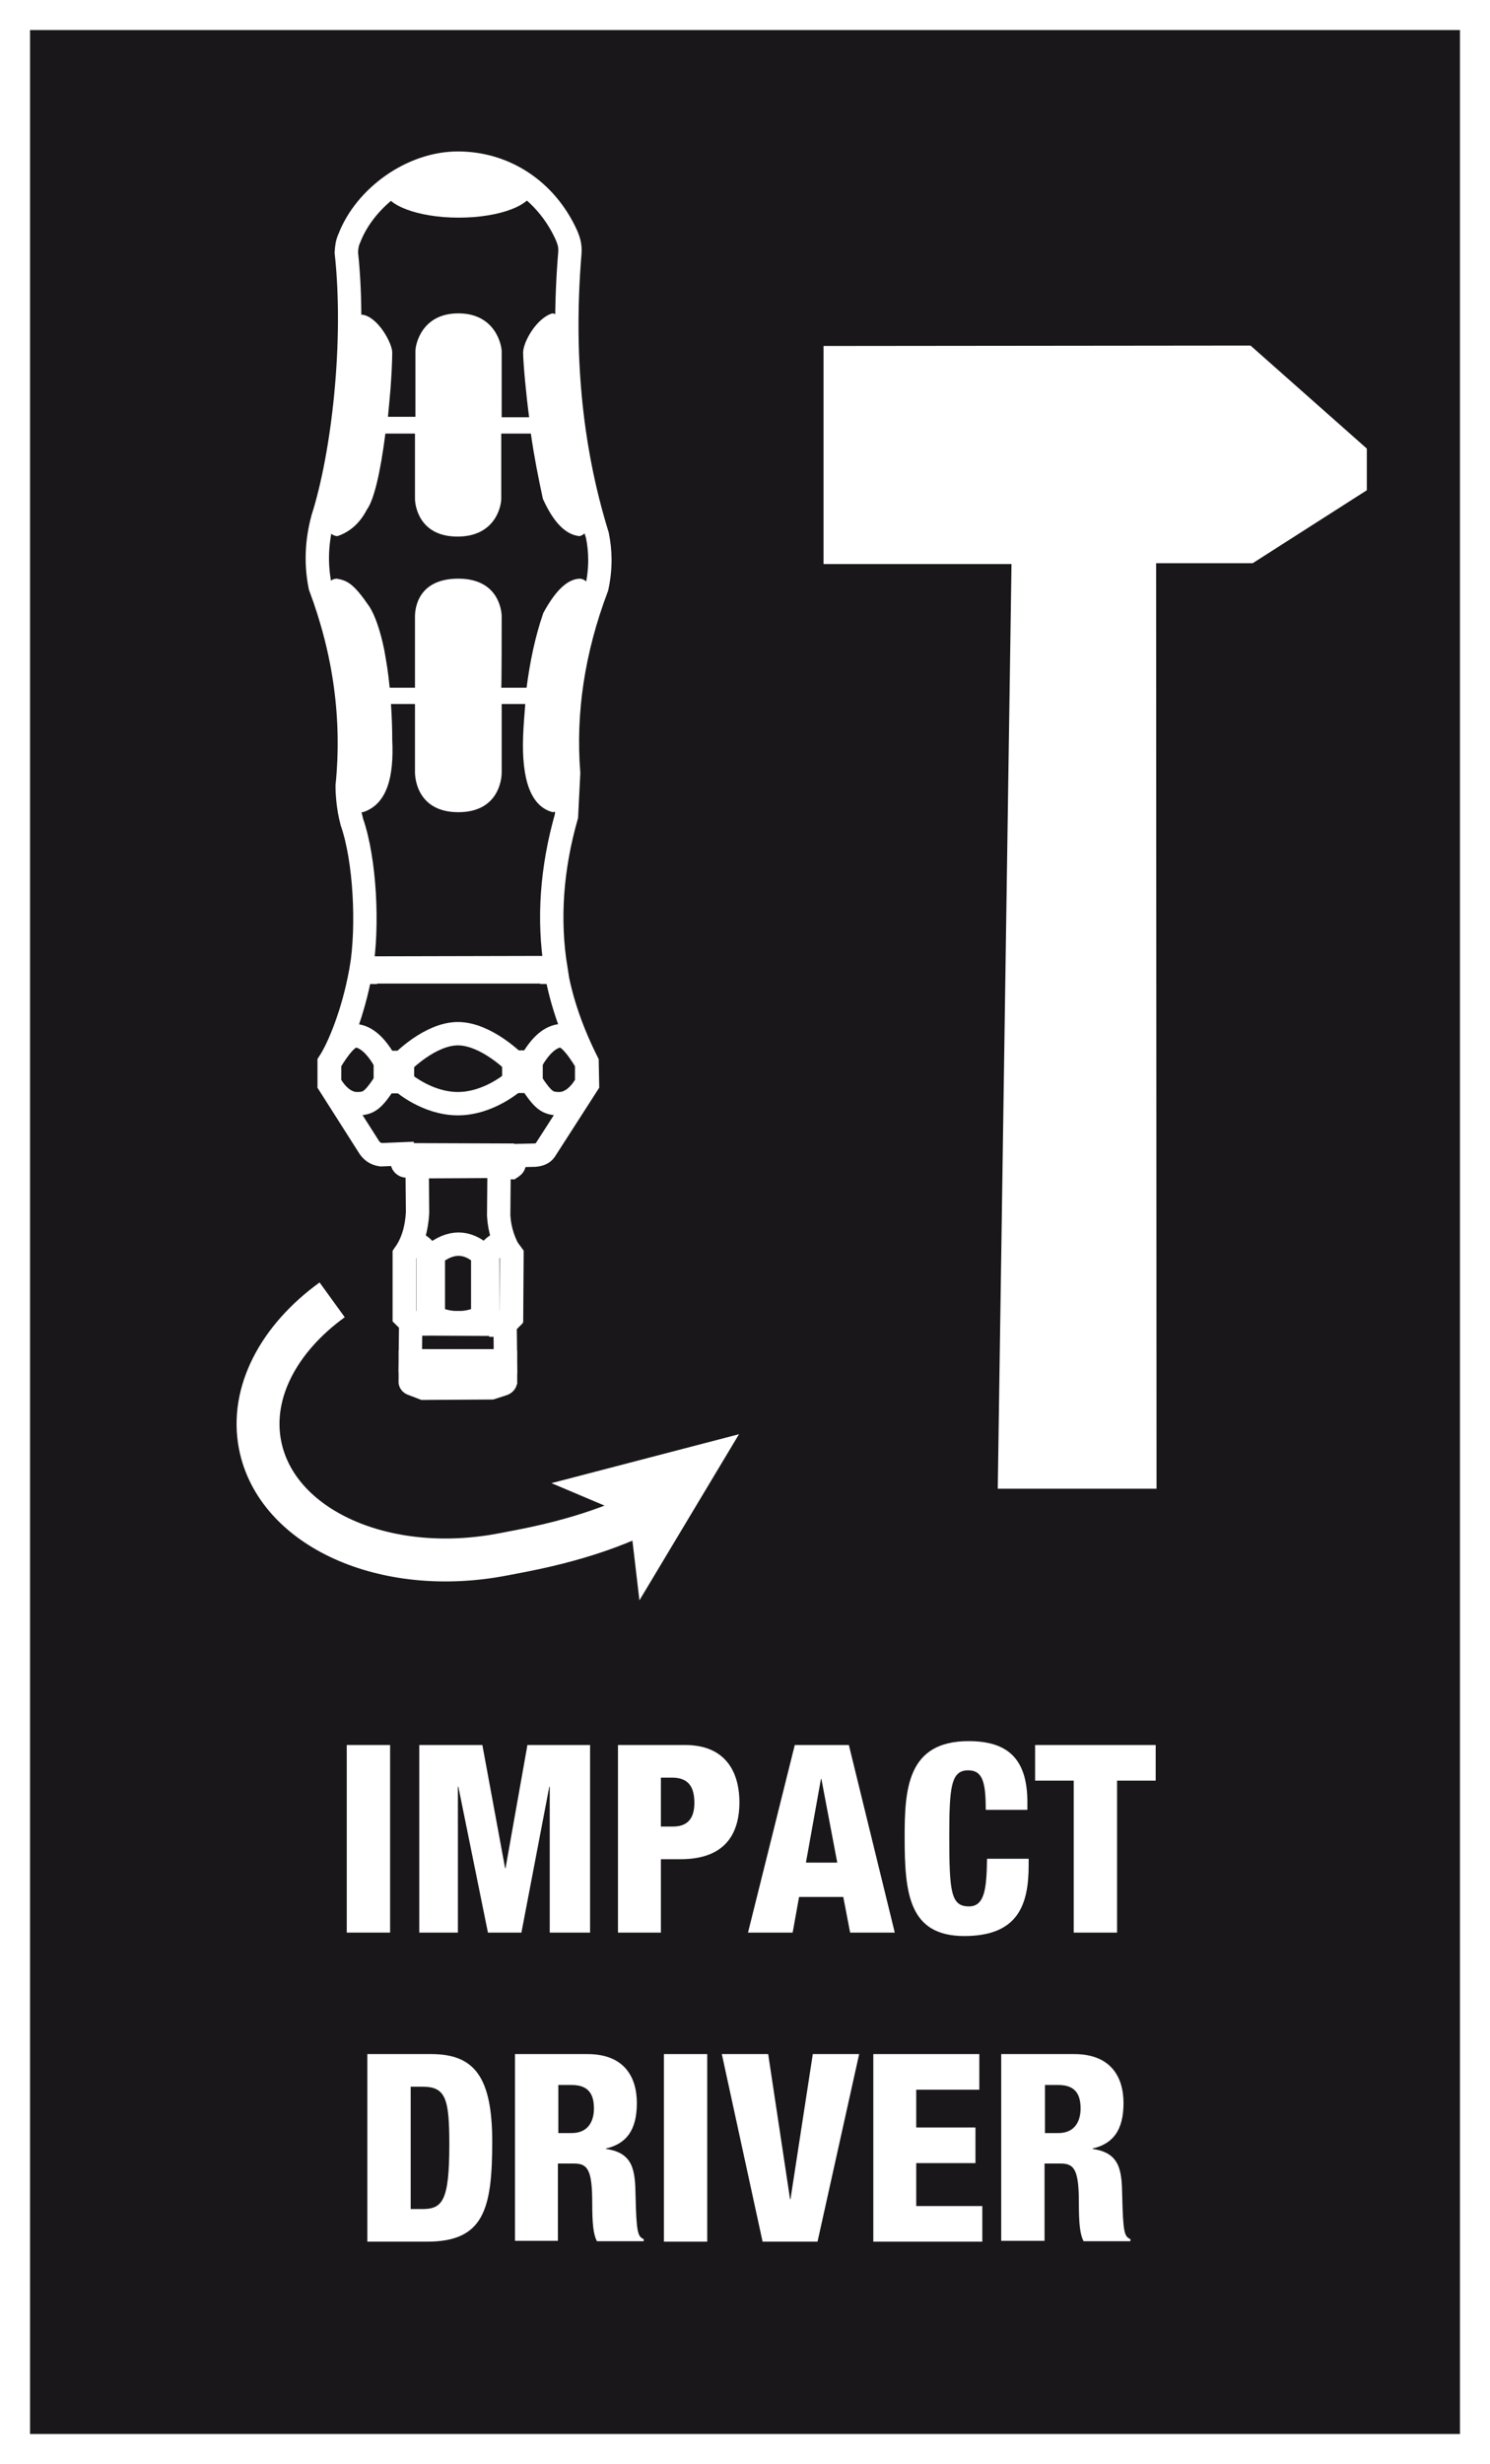 <?xml version="1.0" encoding="utf-8"?>
<!-- Generator: Adobe Illustrator 26.5.0, SVG Export Plug-In . SVG Version: 6.00 Build 0)  -->
<svg version="1.1" xmlns="http://www.w3.org/2000/svg" xmlns:xlink="http://www.w3.org/1999/xlink" x="0px" y="0px"
	 viewBox="0 0 34.72 57.4" style="enable-background:new 0 0 34.72 57.4;" xml:space="preserve">
<rect x="0" y="0" width="34.72" height="57.4" fill="#808080" stroke="none"/>
<style type="text/css">
	.st0{fill:#1A171B;stroke:#FFFFFF;stroke-width:0.7;stroke-miterlimit:10;}
	.st1{fill:#FFFFFF;}
	.st2{fill:none;stroke:#FFFFFF;stroke-miterlimit:10;}
	.st3{fill:none;stroke:#FFFFFF;stroke-width:0.544;stroke-miterlimit:10;}
</style>
<g id="Ebene_1">
	<rect x="0.35" y="0.35" class="st0" width="34.02" height="56.7"/>
	<g>
		<g>
			<path class="st1" d="M8.08,40.65h1.01v4.37H8.08V40.65z"/>
			<path class="st1" d="M9.76,40.65h1.48l0.53,2.87h0.01l0.51-2.87h1.46v4.37h-0.94v-3.4h-0.01l-0.65,3.4h-0.78l-0.69-3.4h-0.01v3.4
				h-0.9V40.65z"/>
			<path class="st1" d="M14.4,40.65h1.56c1.06,0,1.27,0.78,1.27,1.33c0,0.78-0.37,1.33-1.37,1.33H15.4v1.71H14.4V40.65z M15.4,42.55
				h0.28c0.4,0,0.5-0.26,0.5-0.55c0-0.34-0.11-0.59-0.52-0.59H15.4V42.55z"/>
			<path class="st1" d="M18.52,40.65h1.26l1.07,4.37h-1.04l-0.16-0.83h-1.03l-0.15,0.83h-1.04L18.52,40.65z M19.14,41.44h-0.01
				l-0.35,1.95h0.73L19.14,41.44z"/>
			<path class="st1" d="M22.97,42.16c0-0.64-0.07-0.92-0.41-0.92c-0.4,0-0.44,0.39-0.44,1.54c0,1.3,0.04,1.63,0.46,1.63
				c0.37,0,0.41-0.43,0.42-1.11h0.97v0.15c0,0.94-0.26,1.65-1.5,1.65c-1.29,0-1.39-0.99-1.39-2.3c0-1.12,0.06-2.24,1.49-2.24
				c0.89,0,1.37,0.39,1.37,1.42v0.18H22.97z"/>
			<path class="st1" d="M25.02,41.48h-0.9v-0.83h2.81v0.83h-0.9v3.54h-1.01V41.48z"/>
			<path class="st1" d="M8.56,47.85h1.49c1,0,1.42,0.53,1.42,2.04c0,1.58-0.2,2.33-1.52,2.33H8.56V47.85z M9.57,51.46h0.27
				c0.47,0,0.63-0.19,0.63-1.5c0-1.06-0.08-1.35-0.62-1.35H9.57V51.46z"/>
			<path class="st1" d="M12,47.85h1.69c0.86,0,1.15,0.54,1.15,1.14c0,0.64-0.25,0.95-0.72,1.06v0.01c0.64,0.09,0.68,0.5,0.69,1.09
				c0.02,0.86,0.05,0.95,0.19,1.01v0.05h-1.09c-0.08-0.15-0.11-0.39-0.11-0.89c0-0.76-0.1-0.92-0.42-0.92h-0.38v1.8H12V47.85z
				 M13.01,49.69h0.31c0.41,0,0.52-0.31,0.52-0.57c0-0.33-0.12-0.55-0.52-0.55h-0.31V49.69z"/>
			<path class="st1" d="M15.47,47.85h1.01v4.37h-1.01V47.85z"/>
			<path class="st1" d="M16.82,47.85h1.08l0.51,3.38h0.01l0.52-3.38h1.08l-0.97,4.37h-1.28L16.82,47.85z"/>
			<path class="st1" d="M20.34,47.85h2.48v0.83h-1.47v0.88h1.38v0.83h-1.38v1h1.54v0.83h-2.54V47.85z"/>
			<path class="st1" d="M23.34,47.85h1.69c0.86,0,1.15,0.54,1.15,1.14c0,0.64-0.25,0.95-0.72,1.06v0.01
				c0.64,0.09,0.68,0.5,0.69,1.09c0.02,0.86,0.05,0.95,0.19,1.01v0.05h-1.09c-0.08-0.15-0.11-0.39-0.11-0.89
				c0-0.76-0.1-0.92-0.42-0.92h-0.38v1.8h-1.01V47.85z M24.35,49.69h0.31c0.41,0,0.52-0.31,0.52-0.57c0-0.33-0.12-0.55-0.52-0.55
				h-0.31V49.69z"/>
		</g>
	</g>
	<path class="st1" d="M23.57,13.14l-4.38,0l0-5.08l9.95-0.01l2.71,2.4v0.97l-2.66,1.7l-2.25,0l0.01,21.56h-3.7L23.57,13.14z"/>
</g>
<g id="Ebene_2">
	<g>
		<g>
			<path class="st2" d="M7.74,30.28c-1.23,0.89-1.92,2.15-1.68,3.38c0.38,1.94,2.91,3.08,5.66,2.55c0.57-0.11,1.89-0.33,3.18-0.94"
				/>
			<g>
				<polygon class="st1" points="17.22,33.41 14.9,37.28 14.67,35.32 12.85,34.55 				"/>
			</g>
		</g>
	</g>
	<g>
		<path class="st3" d="M9.56,32.16l0-0.43h0.12V31.7H9.56l0.01-0.86l0.11,0v-0.03l-0.11,0l-0.14-0.14l0-1.46
			c0.19-0.27,0.28-0.6,0.3-0.96l-0.01-1.09l-0.27,0c-0.04-0.01-0.07-0.04-0.08-0.08l0-0.2L8.88,26.9c-0.14-0.02-0.23-0.09-0.3-0.21
			l-0.91-1.43l0-0.51c0.23-0.35,0.56-1.16,0.73-2.09c0-0.01,0.12-0.01,0.12-0.01l0-0.09l-0.1,0c0.16-0.98,0.09-2.52-0.22-3.41
			c-0.1-0.37-0.11-0.73-0.11-0.84c0.16-1.58-0.06-3.13-0.63-4.65c-0.1-0.5-0.09-1.02,0.06-1.58c0.47-1.47,0.78-4.09,0.55-6.2
			c0.01-0.14,0.02-0.22,0.07-0.33C8.51,4.59,9.59,3.8,10.67,3.8s2.05,0.62,2.53,1.68c0.05,0.12,0.09,0.23,0.08,0.4
			c-0.19,2.29-0.01,4.49,0.64,6.59c0.07,0.35,0.09,0.74-0.01,1.21c-0.56,1.48-0.77,2.92-0.66,4.33l-0.05,1
			c-0.35,1.23-0.43,2.41-0.25,3.54l-0.09,0l0,0.1l0.1,0c0.13,0.72,0.38,1.41,0.72,2.09l0.01,0.52l-0.99,1.54
			c-0.05,0.07-0.13,0.1-0.24,0.11l-0.48,0.01l0,0.21c-0.01,0.03-0.04,0.05-0.07,0.07l-0.28-0.01l-0.01,1.13
			c0.02,0.33,0.12,0.64,0.3,0.92l-0.01,1.47l-0.12,0.12l-0.12,0l0,0.04h0.1l0.01,0.85h-0.11l0,0.02l0.11,0l0,0.45
			c-0.01,0.03-0.04,0.05-0.08,0.06l-0.25,0.08l-1.58,0.01l-0.26-0.1C9.57,32.23,9.55,32.2,9.56,32.16z"/>
		<line class="st3" x1="9.55" y1="32.19" x2="11.79" y2="32.19"/>
		<line class="st3" x1="9.68" y1="31.73" x2="11.67" y2="31.73"/>
		<line class="st3" x1="9.68" y1="31.7" x2="11.67" y2="31.7"/>
		<line class="st3" x1="9.68" y1="30.84" x2="11.67" y2="30.85"/>
		<line class="st3" x1="9.68" y1="30.81" x2="11.68" y2="30.81"/>
		<line class="st3" x1="9.71" y1="27.18" x2="11.63" y2="27.17"/>
		<line class="st3" x1="9.37" y1="27.11" x2="11.97" y2="27.1"/>
		<line class="st3" x1="8.51" y1="22.64" x2="12.86" y2="22.64"/>
		<line class="st3" x1="8.51" y1="22.55" x2="12.85" y2="22.54"/>
		<line class="st3" x1="9.57" y1="32.21" x2="11.76" y2="32.21"/>
		<line class="st3" x1="9.37" y1="26.9" x2="11.98" y2="26.91"/>
		<g>
			<path class="st3" d="M11.93,29.22l-0.01,1.47c-0.09,0.09-0.18,0.13-0.28,0.12c-0.09,0-0.19-0.04-0.28-0.13v-1.46
				c0.1-0.14,0.2-0.23,0.28-0.24C11.73,28.99,11.83,29.08,11.93,29.22z"/>
			<path class="st3" d="M9.42,29.23l0,1.44c0.09,0.09,0.18,0.15,0.28,0.14c0.09,0,0.19-0.04,0.28-0.13v-1.46
				c-0.1-0.14-0.2-0.23-0.28-0.24C9.61,28.99,9.52,29.09,9.42,29.23z"/>
			
				<rect x="9.31" y="29.9" transform="matrix(6.123234e-17 -1 1 6.123234e-17 -19.913 39.991)" class="st3" width="1.45" height="0.11"/>
			
				<rect x="10.58" y="29.9" transform="matrix(6.123234e-17 -1 1 6.123234e-17 -18.646 41.257)" class="st3" width="1.45" height="0.11"/>
			<path class="st3" d="M11.25,29.23v1.45c-0.38,0.18-0.77,0.18-1.16,0v-1.45C10.5,28.9,10.88,28.9,11.25,29.23z"/>
		</g>
		<path class="st1" d="M11.69,14.36c0-0.13-0.07-0.88-1.01-0.88c-0.94,0-1.01,0.69-1.01,0.88c0,0.19,0,1.66,0,1.66H9.08
			C9.05,15.69,9,15.39,8.95,15.12c-0.09-0.43-0.21-0.79-0.35-1c-0.35-0.51-0.5-0.6-0.76-0.64c-0.25,0.02-0.23,0.3-0.23,0.4
			c0,0.1,0.06,0.28,0.1,0.45c0.35,1.28,0.51,2.45,0.4,3.59c-0.07,0.58,0.09,1,0.35,1c0.57-0.19,0.72-0.84,0.68-1.68
			c0-0.28-0.01-0.56-0.03-0.84h0.56c0,0,0,1.4,0,1.59s0.09,0.93,1.01,0.93s1.01-0.74,1.01-0.92s0-1.6,0-1.6h0.55
			c-0.02,0.24-0.04,0.49-0.05,0.74c-0.04,1.05,0.19,1.65,0.69,1.78c0.24-0.04,0.37-0.27,0.37-0.71c-0.07-0.71-0.04-1.85,0.11-2.79
			c0.14-0.9,0.39-1.25,0.39-1.61c0-0.33-0.24-0.33-0.24-0.33c-0.31,0.01-0.59,0.32-0.85,0.8c-0.19,0.55-0.31,1.13-0.39,1.74h-0.59
			C11.69,16.01,11.69,14.48,11.69,14.36z"/>
		<path class="st1" d="M12.19,8.21c0,0.24,0.07,0.99,0.14,1.51h-0.64c0,0,0-1.36,0-1.53S11.53,7.3,10.68,7.3s-1,0.72-1,0.88
			s0,1.53,0,1.53H9.04C9.06,9.51,9.08,9.28,9.1,9.05c0.02-0.26,0.04-0.63,0.04-0.84c0-0.21-0.33-0.83-0.7-0.88
			c-0.2,0-0.29,0.27-0.31,0.78c-0.04,1.21-0.25,2.36-0.46,3.52c-0.04,0.2-0.07,0.41-0.07,0.61c0.05,0.16,0.14,0.24,0.26,0.25
			c0.3-0.1,0.53-0.31,0.69-0.62c0.16-0.22,0.31-0.83,0.43-1.77h0.69c0,0,0,1.35,0,1.52c0,0.16,0.1,0.88,0.99,0.88
			c0.89,0,1.02-0.72,1.02-0.88s0-1.52,0-1.52h0.69c0.07,0.5,0.17,1.01,0.28,1.52c0.23,0.51,0.51,0.84,0.86,0.87
			c0.14-0.05,0.23-0.16,0.23-0.38c-0.3-1.34-0.51-2.59-0.53-3.66c0.02-0.67-0.07-1.12-0.34-1.15C12.5,7.41,12.19,7.97,12.19,8.21z"
			/>
		<path class="st3" d="M13.67,24.76v0.47c-0.15,0.27-0.37,0.48-0.64,0.48c-0.27,0-0.37-0.07-0.66-0.51v-0.27v-0.19
			c0.19-0.34,0.41-0.57,0.66-0.61C13.22,24.1,13.44,24.38,13.67,24.76z"/>
		<path class="st3" d="M7.68,24.76v0.47c0.15,0.27,0.37,0.48,0.64,0.48c0.27,0,0.37-0.07,0.66-0.51l0-0.27l0-0.19
			c-0.19-0.34-0.41-0.57-0.66-0.61C8.13,24.1,7.91,24.38,7.68,24.76z"/>
		<path class="st3" d="M11.98,24.74v0.45c0,0-0.58,0.52-1.31,0.52s-1.3-0.51-1.3-0.51v-0.45c0,0,0.65-0.67,1.3-0.67
			C11.32,24.08,11.98,24.74,11.98,24.74z"/>
		
			<rect x="8.95" y="24.78" transform="matrix(6.123234e-17 -1 1 6.123234e-17 -15.802 34.149)" class="st3" width="0.45" height="0.4"/>
		
			<rect x="11.95" y="24.76" transform="matrix(6.123234e-17 -1 1 6.123234e-17 -12.787 37.14)" class="st3" width="0.45" height="0.4"/>
		<ellipse class="st1" cx="10.69" cy="4.41" rx="1.73" ry="0.66"/>
	</g>
</g>
</svg>
